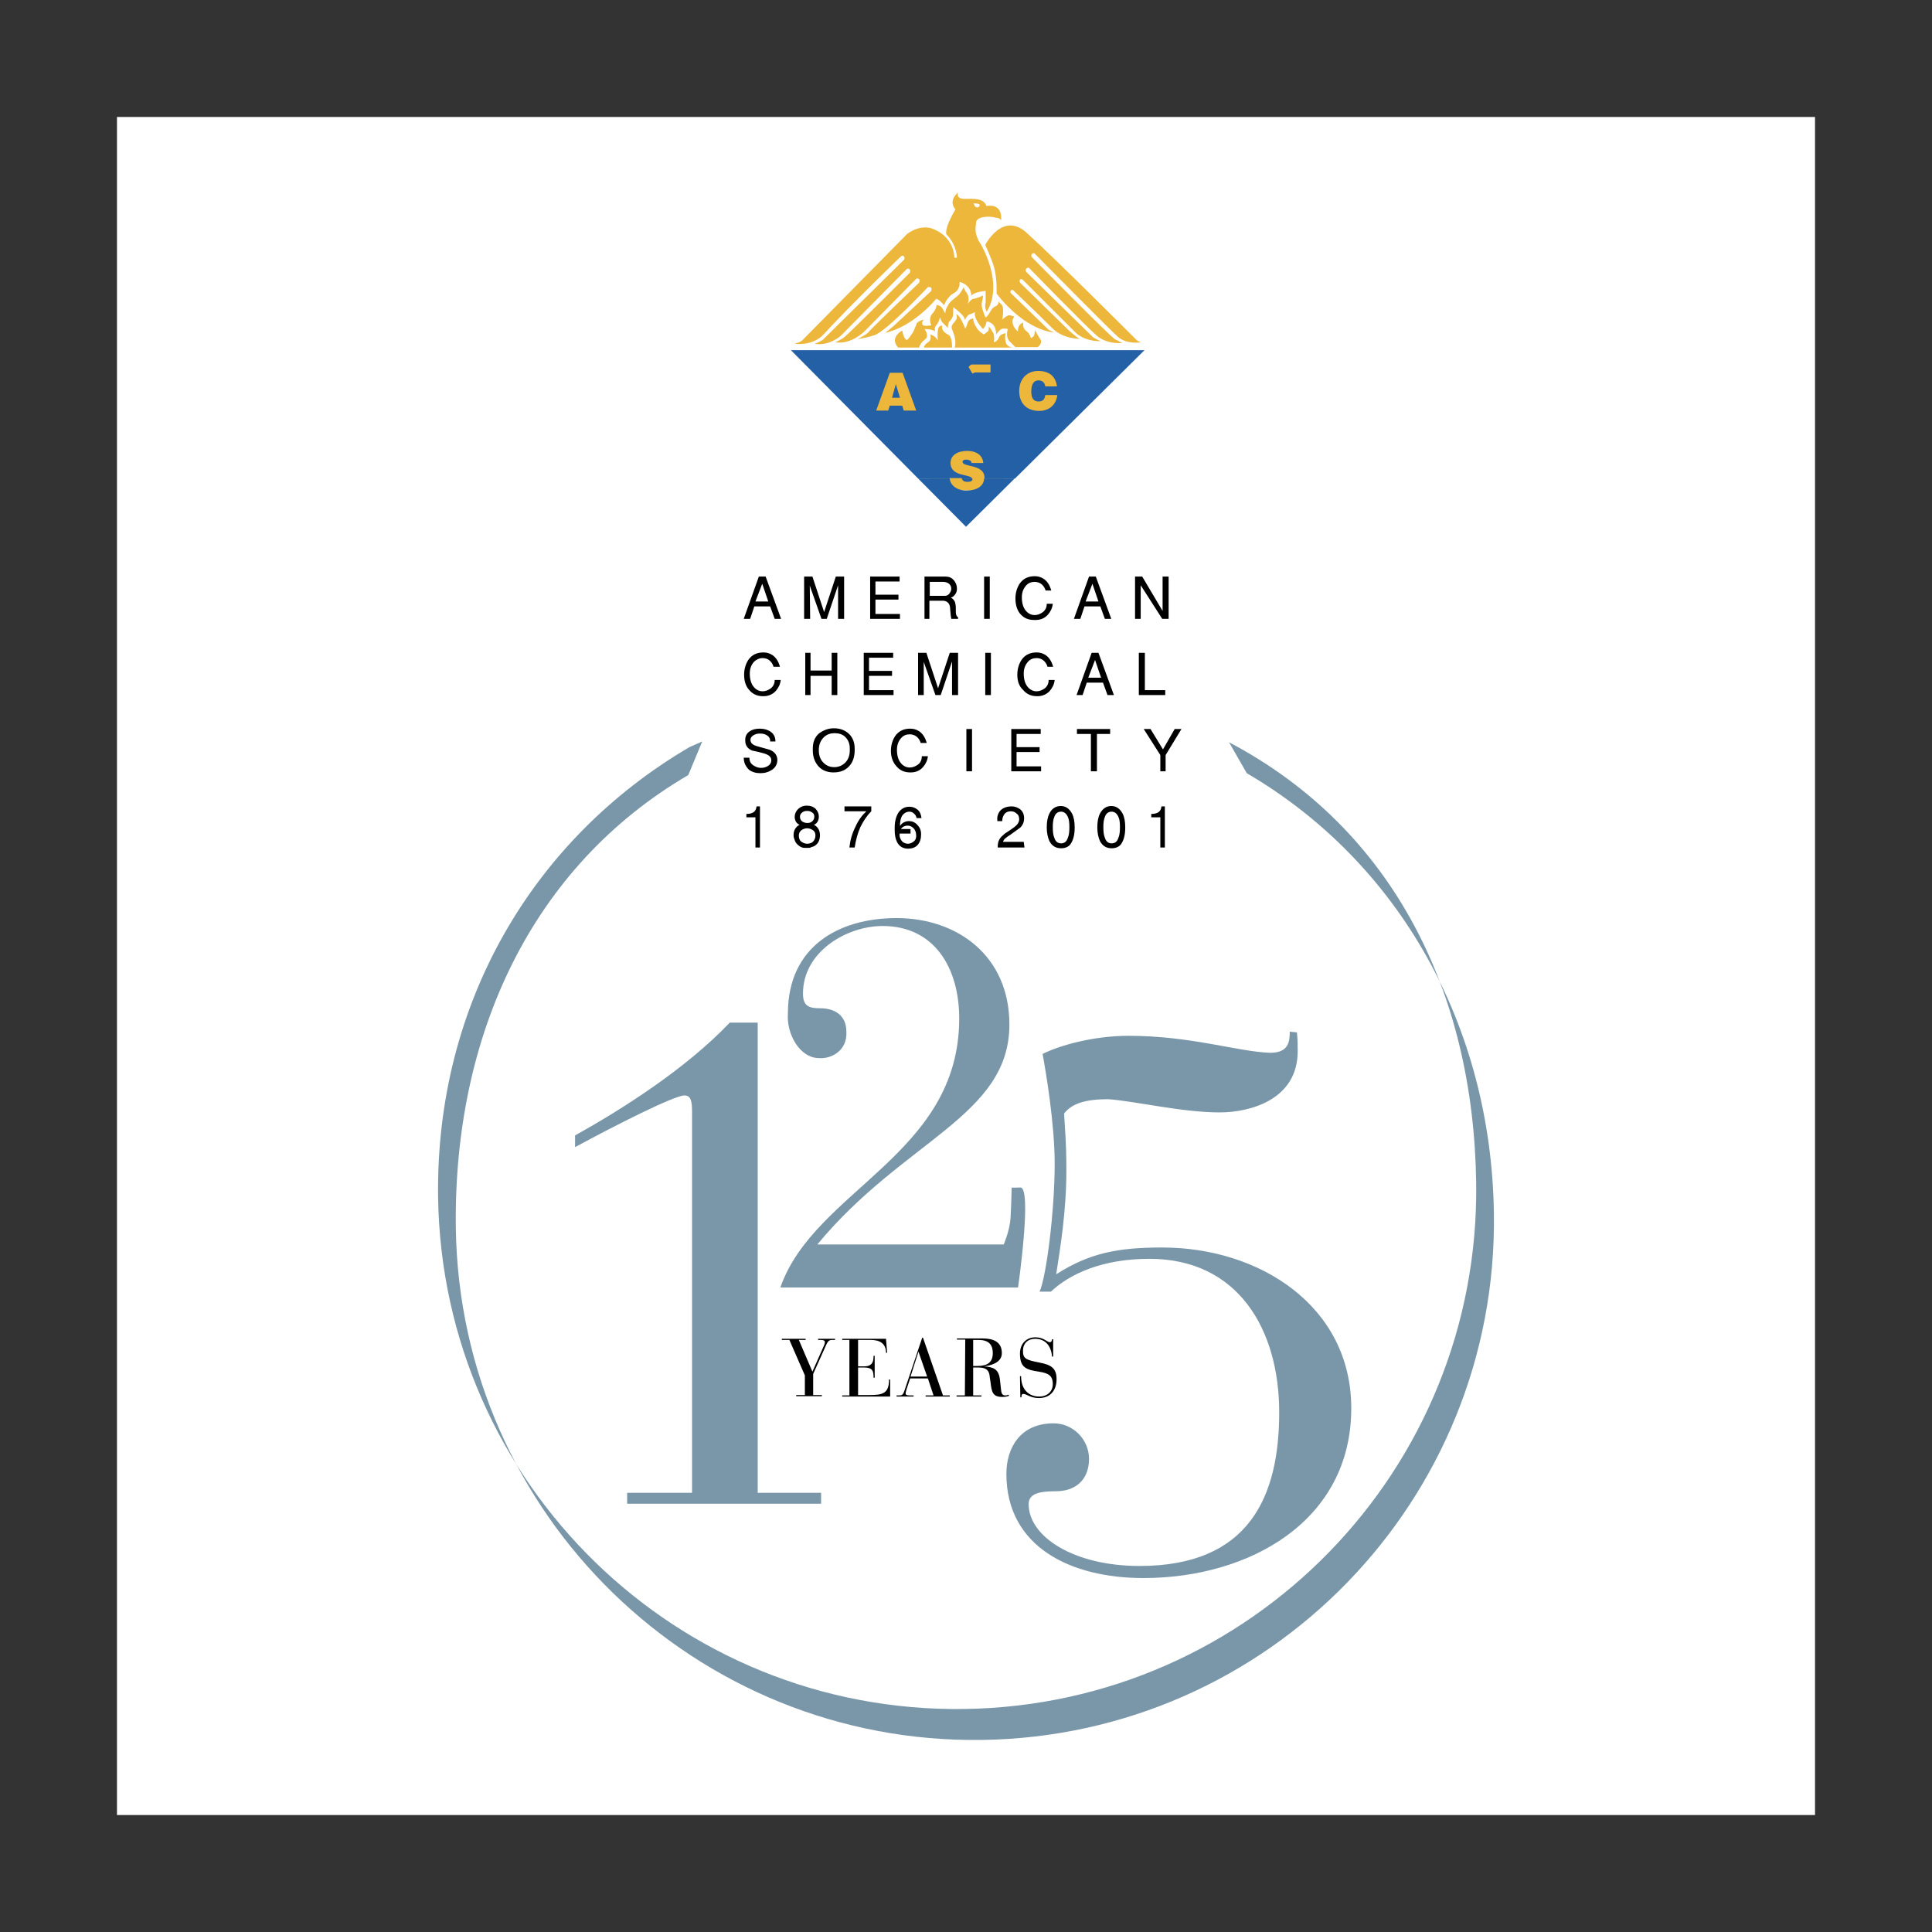 <?xml version="1.0" encoding="utf-8"?>
<!-- Generator: Adobe Illustrator 22.1.0, SVG Export Plug-In . SVG Version: 6.00 Build 0)  -->
<svg version="1.1" id="Layer_1" xmlns="http://www.w3.org/2000/svg" xmlns:xlink="http://www.w3.org/1999/xlink" x="0px" y="0px"
	 viewBox="0 0 512 512" style="enable-background:new 0 0 512 512;" xml:space="preserve">
<rect x="0" y="0" width="512" height="512" fill="#333333" stroke="none"/>
<style type="text/css">
	.st0{fill:#FFFFFF;}
	.st1{fill:#ECB73B;}
	.st2{fill:#2360A5;}
	.st3{fill:#7A97AA;}
</style>
<g>
	<path class="st0" d="M31,481h450V31H31V481z"/>
	<path class="st1" d="M262.8,130.2l31.5-34.8l-72.6,1.6l27.1,32.7L262.8,130.2z M261.1,64.9c0,0,4.7-9.2,11.2-3
		c6.9,6.2,28.8,28.1,28.8,28.1s0.7,0.7,1.4,0.7c0,0-3.8,0.7-6.2-1.4c-2.4-2.1-22.2-22.2-22.2-22.2s-0.4-0.1-0.7,0.3
		c-0.2,0.3,0,0.7,0,0.7s21.2,21.5,22.2,21.9c1,0.3,1,0.7,1.7,0.7c0.7,0.3-3.8,0.7-6.6-1.7c-2.8-2.4-18-18-18-18s-0.4-0.2-0.7,0.2
		c-0.4,0.3,0,0.9,0,0.9l17.7,17.3c0,0,1.7,1,2.1,1c0,0-3.8,0.3-6.6-2.1c-2.4-2.4-14.2-14.2-14.2-14.2s-0.4-0.3-0.7,0
		c-0.2,0.3,0,0.8,0,0.8l13.1,12.8c0,0,2.4,2.1,2.8,2.1c-0.3,0-4.8,0-7.6-3.1c-2.8-2.8-10-9.7-10-9.7s-0.4-0.4-0.7,0
		c-0.2,0.2-0.2,0.5,0,0.7l10,9.7l1.4,0.7c0,0-7.3-0.2-15.2-10.3c0,0,0.2-3.9-0.7-7.1C262.6,68.1,261.1,64.9,261.1,64.9L261.1,64.9z"
		/>
	<path class="st1" d="M239.1,87.6c0,0-3.5,1.8-1.1,4.5h5.6c0,0,0.1-1.1,1.6-2.2c1.2-0.9-0.2-2.7-0.2-2.7s2.4,0,2.8,0.7
		c0,0-0.3-1,0.3-1.7c0.7-0.7,1-2.1,1-2.1s0.3,1,0.7,1.4l1.4,1.4c0,0,0-1.4,0.4-1.7c0.3-0.3,1-1,1-2.1v-1.7c0,0,3.1,2.1,3.1,3.4
		c0,0,0.3-0.7,1-1.4c1-0.3,1.7-0.7,1.7-0.7s-0.7,1.4,2.1,4.5c0,0,0.9-0.9,0.9-1.9c0-0.3,1.3,0.1,1.9,0.9c0.7,0.8,0.7,2.4,0.7,2.4
		s0.8-1.1,1.4-1.4c0.6-0.3,1.7,0,1.7,0s-0.7,1.7,0.3,3.1c1,1,1.7,1.7,1.7,1.7h5.9c0,0,1.4-1,0.7-2.1c-0.7-1-1.4-2.4-1.4-2.4
		s0,0.2-0.2,1.2c-0.1,0.6-0.9,0.9-0.9,0.9s-0.4-1.3-1-1.7c-1.5-1-1-2.4-1-2.4s-0.8,0.1-1.2,1c-0.4,1-0.2,1.4-0.2,1.4s-1.2-1-1.4-2.1
		c-0.3-1.2,0.4-1.9,0.4-1.9s-1.5-0.6-1.8-0.2c-0.7,0.3-1.4,1-1.4,1s0.7-3.4-0.3-4.1l-0.7-0.7c0,0,0.3,0.8-1,1.4
		c-1.1,0.5-1.4,2.3-2.4,2.8c0,0.3-0.9-2.1-1-2.8c-0.2-1.3,0.3-1.6,0.3-3c0,0-1.6,0.8-2.6,0.9c-0.6,0.1-1.5,1.4-1.5,1.4
		s0.8-1.7-0.3-3.1c-0.5-0.6-0.7-1.4-0.7-1.4s-0.7,1.4-1.4,2.1c-0.7,0.7-2.4,1.7-2.8,2.8c-0.7,1-0.7,2.1-0.7,2.1s-0.7-1.4-1-1.7
		c-0.3-0.4-1.3-0.6-1.3-0.6s0,1.1-1.1,2.3c-1.2,1.3-0.3,3.1-0.3,3.1s-2.2,0.5-2.4-0.3c-0.2-0.5,0.4-1.2,0.4-1.2s-1.1,0.2-1.8,0.9
		c-0.3,0.7-0.7,1.7-1,2.4c-0.7,1-1.4,2.1-1.7,2.1C239.4,89.7,239.1,87.6,239.1,87.6L239.1,87.6z"/>
	<path class="st1" d="M245,92.1h7.3c0,0,0.1-2.9-1-3.4c-2.2-1.1-1.6-2.4-1.6-2.4s-1-0.1-1.1,1c-0.3,1.6,0,3.1,0,3.1s0-0.3-0.7-1
		c-0.7-0.7-1.4-0.7-1.4-0.7s0.3,0.7,0,1.4c-0.3,0.7-1,0.7-1.4,1.4C244.6,92.1,245,92.1,245,92.1L245,92.1z M253,92.1h15.2
		c0,0-1.7-0.3-1.7-1.7c-0.3-1,0-2.1,0-2.1s-1.4,0.2-1.7,1c-0.5,1.3-1.4,1.4-1.4,1.4s0.3-2.1-0.4-2.8c-0.3-0.7-1-1.4-1-1.4
		s0.2,1-0.3,1.4c-1,0.8-1,0.7-1,0.7s-1.4-0.7-2.1-2.1c-0.7-1-0.7-2.1-0.7-2.1s-1,0-1.4,1c-0.3,1-0.7,1.7-0.7,1.7s-1.4-3.8-2.4-3.8
		c0,0,0.4,0.8,0,1.4c-0.5,0.9-1.7,1.5-1,2.8C253.7,90.5,253,92.1,253,92.1L253,92.1z"/>
	<path class="st1" d="M261.6,55.1h-2.1c0,0,0.5-1-0.3-1.1c-0.5-0.1-1.2-0.1-1.2-0.1s0.2,0.6,0.5,0.9c0.8,0.5,1-0.2,1-0.2l2,0
		c0,0,4.2-1,3.8,3.8c0,0-0.3-0.7-1.4-0.7c-0.7-0.3-4.5-0.7-5.2,1c-0.3,2.4-0.3,3.1,0.7,5.2c1,1.4,6.6,11.4,2.1,18.7
		c0,0-0.7-1-0.3-2.4v-3.1c0,0-3.5,0.3-3.8,1.4c0,0,0.3-2.8-3.1-3.8c0,0,0.3,2.1-1.7,3.1c-1.7,1-2.4,3.1-2.4,3.1s-1.4-1.7-2.1-1.7
		c0,0-5.9,7.3-13.5,9l2.1-1.7l10.1-9.4c0-0.3,0.2-0.5-0.1-0.9c-0.2-0.2-0.8-0.1-0.8-0.1s-11,11.7-14.1,12.7c-3.1,1-4.5,1-4.5,1
		s1.7-0.7,2.8-1.7c0.4-0.7,13.5-13.2,13.5-13.2s0.2-0.4,0-0.9c-0.1-0.2-0.7-0.2-0.7-0.2L229,87.9c0,0-3.5,3.5-7.6,2.8
		c0,0,2.1-1,2.4-1.4c1-0.7,17.3-17,17.3-17s0.3-0.5,0-0.9c-0.2-0.3-0.7-0.2-0.7-0.2L222.8,89c0,0-3.1,2.8-6.9,2.1c0,0,1-0.3,2.1-1
		c0.7-0.7,21.5-21.2,21.5-21.2s0.5-0.4,0-1c-0.2-0.3-0.7,0-0.7,0S225.9,80.3,217.9,89c-3.1,2.8-7.3,2.1-7.3,2.1
		c0.7-0.3,1.4-0.3,2.1-1c0.7-0.7,27.7-28.1,27.7-28.1s3.8-3.1,7.6-1c3.1,1.4,4.9,4.5,4.9,7.3h0.7c0,0,0-3.4-2.8-6.2
		c0,0-0.7-1.4,2.4-6.6c0,0-2.1-2.1,0.7-4.5c0,0-0.7,1.7,1.7,1.7c2.4,0,5.2-0.3,5.9,2.1L261.6,55.1L261.6,55.1L261.6,55.1z"/>
	<path class="st2" d="M251.7,126.8c0.1,1.8,1.9,3.2,4.4,3.2c2.7,0,4.6-1.1,4.7-3.2h8.1L256,139.6l-12.7-12.8H251.7L251.7,126.8z
		 M257.7,126.8c0,0.1,0,0.1,0,0.2c0,0.5-0.5,0.7-1.4,0.7c-0.3,0-0.7-0.1-0.9-0.2c-0.3-0.2-0.4-0.4-0.5-0.7L257.7,126.8L257.7,126.8z
		"/>
	<path class="st2" d="M243.3,126.8l-33.7-34h93.7l-34.3,34h-8.1c0-0.1,0-0.1,0-0.2c0-3.7-5.8-2.7-5.8-4.2c0-0.4,0.3-0.6,1-0.6
		c0.3,0,0.6,0.1,0.9,0.2c0.3,0.1,0.4,0.4,0.5,0.7h3.1c-0.2-1.8-1.5-3.2-4.3-3.2c-2.5,0-4.4,1.1-4.4,3.2c0,3.7,5.3,2.9,5.7,4.1
		l-2.8,0l0-0.1h-3.2l0,0.1L243.3,126.8z M280.1,102.4c-0.3-2.6-2-4.1-5-4.1c-2.8,0-5,2-5,5.3c0,3.3,2,5.3,5.3,5.3
		c2.6,0,4.5-1.6,4.8-4.2H277c-0.1,1-0.6,1.7-1.7,1.7c-1.7,0-2-1.3-2-2.7c0-1.9,0.7-2.9,1.9-2.9c1,0,1.7,0.6,1.8,1.6L280.1,102.4
		L280.1,102.4z M238.5,105.4h-2.1l1-3.6L238.5,105.4z M235.4,108.8l0.4-1.3h3.3l0.4,1.3h3.3l-3.6-10h-3.4l-3.6,10H235.4z
		 M256.7,97.3l1,1.7l0.7-0.3h4.1v-2.1h-4.8c0,0-0.3-0.1-0.7,0.3C256.7,97.2,256.7,97.3,256.7,97.3z M258,113.9c0.7,0,1.3,0,1.9,0
		c0.6-0.9,1.8-1.1,2.6-0.6c0.2,0.1,0.4,0.3,0.6,0.6h0.2c1,0,0-1.2,0-1.2l-2.4-3.6c0,0-0.2,0-0.3,0c-1.3,0-2.3-1-2.3-2.3
		c0-0.4,0.3-1.1,0.3-1.1c-1.8-2.8-4.6-7-4.6-7.2h-3.8v-2.1c0,0,3.8,0,4.5,0c0.5,0,0.7,0.3,0.7,0.3l5,7.7c0,0,0.1,0,0.2,0
		c1.3,0,2.3,1,2.3,2.3c0,0.4-0.3,1.1-0.3,1.1l0,0c0,0,2.9,4.4,3.2,5.1c1.7,2.1-0.6,3-1.4,2.9l-1.3,0c-0.6,0.9-1.8,1.1-2.7,0.5
		c-0.2-0.1-0.4-0.3-0.5-0.5l-1.9,0c-0.3,0.5-0.9,0.8-1.6,0.8c-0.7,0-1.2-0.3-1.6-0.8l-2,0c-0.3,0.5-0.9,0.8-1.6,0.8
		s-1.2-0.3-1.6-0.8c-0.9,0-1.6,0-2,0c-1.2,0-3-1.3-1.4-3.1l3.4-5c0,0-0.2-0.6-0.2-1c0-1.3,1-2.3,2.3-2.3c0.1,0,0.1,0,0.2,0l2.3-3.5
		l1.4,1.7l-1.9,2.9c0,0,0.3,0.7,0.3,1.1c0,1.3-1,2.3-2.3,2.3c-0.1,0-0.3,0-0.3,0c-1.1,1.6-2.4,3.5-2.8,4c-0.7,1,0.3,0.9,0.3,0.9
		s0.2,0,0.6,0c0.3-0.5,1-0.9,1.6-0.9c0.6,0,1.2,0.3,1.6,0.9c0.6,0,1.3,0,2,0c0.4-0.5,1-0.9,1.6-0.9
		C257.1,113.1,257.7,113.4,258,113.9L258,113.9z"/>
	<path d="M213.3,364.5l-4.1-9.4h-2v-0.3h6.3v0.3h-1.8l3.6,8.4l2.7-6.1c0.4-0.9,0.6-1.3,0.6-1.7c0-0.4-0.3-0.6-1-0.6h-0.8v-0.3h4.5
		v0.3h-0.9c-0.8,0-1.1,0.6-1.4,1.2l-3.5,7.8v5.6h2.3v0.3H211v-0.3h2.3V364.5L213.3,364.5z M225.1,355.1h-1.9v-0.3h11.6l0.3,3.7h-0.3
		c0-2.5-1.7-3.4-4-3.4h-3.4v7h1.6c2.3,0,2.5-1.4,2.5-2.8h0.3v5.8h-0.3c0-1.7-0.2-2.7-2.5-2.7h-1.6v7.3h3c3.5,0,5.2-0.4,5.2-4.1h0.3
		v4.5h-12.7v-0.3h1.9L225.1,355.1L225.1,355.1z M245.7,364.8h-4.4l2.1-6.6h0L245.7,364.8z M247.4,369.8h-2.1v0.3h6.4v-0.3h-1.8
		l-5.3-15.3h-0.2l-4.7,14c-0.4,1.2-0.7,1.3-1.4,1.3h-0.7v0.3h4.5v-0.3h-1.1c-0.7,0-1-0.2-1-0.5c0-0.4,0.2-0.9,0.3-1.3l0.9-2.7h4.7
		L247.4,369.8L247.4,369.8z M257.9,355.1h1.5c3.1,0,3.7,1.8,3.7,3.5c0,2.5-1.5,3.4-4.1,3.4h-1.1V355.1z M255.7,369.8h-2.2v0.3h6.6
		v-0.3h-2.2v-7.4h1.4c2.5,0,2.9,1.2,3,2.6l0.2,1.3c0.3,2.5,0.5,3.9,3.1,3.9c0.8,0,1.3-0.1,1.8-0.3l-0.1-0.3
		c-0.2,0.1-0.5,0.2-0.9,0.2c-0.4,0-1-0.1-1.1-1.4l-0.3-2.7c-0.3-2.9-1.7-3.4-4.2-3.6v0c1.6-0.2,4.7-0.9,4.7-3.5
		c0-3.3-2.7-3.9-5.2-3.9h-6.7v0.3h2.2L255.7,369.8L255.7,369.8L255.7,369.8z M270.3,364.7h0.3c0,3.7,2.2,5.4,4.8,5.4
		c2.1,0,3.6-1.3,3.6-3.3c0-2.3-1.2-2.9-3.7-3.3c-3.4-0.5-5-1.1-5-4.8c0-2.5,1.6-4.3,4.1-4.3c2.2,0,3.1,1.3,3.8,1.3
		c0.5,0,0.6-0.5,0.6-0.8h0.3v4.6h-0.3c-0.2-2.5-1.5-4.7-4.5-4.7c-1.9,0-3.2,1.2-3.2,3.2c0,2,0.7,2.4,4.4,3.1
		c3.2,0.6,4.5,1.6,4.5,4.4c0,2.9-1.6,5-4.7,5c-2.2,0-3.3-1.1-4.1-1.1c-0.5,0-0.5,0.5-0.5,0.9h-0.3L270.3,364.7L270.3,364.7z"/>
	<path class="st3" d="M183.4,294.7c0-2.6-0.2-4.4-2-4.4c-2.7,0-18.3,7.9-29,13.7v-3.1c12.2-6.8,29.2-17.5,41-29.9h7.4v124.6h16.8
		v2.9h-51.4v-2.9h17.2V294.7L183.4,294.7z"/>
	<path class="st3" d="M269.8,341.2h-63c9-25.9,47.4-35.1,47.4-71.3c0-13.3-6.5-24.5-20.3-24.5c-9.5,0-21.1,6.8-21.1,17.9
		c0,3.3,1.5,3.9,4.6,3.9c3.7,0,6.9,1.8,6.9,6.2c0.3,5.1-4.1,7.3-7.3,7c-5,0-8.6-6.3-8.2-11.8c0-17.8,13.5-25.3,28.8-25.3
		c16.2,0,29.9,10.1,29.9,28.2c0,24.3-28,30.6-50.9,58.3h49.4c0,0,1.6-3.7,1.8-7c0.2-3.3,0.3-8.1,0.3-8.1s-1,0.1,2.3,0
		C273.6,314.6,269.8,341.2,269.8,341.2z M343.7,273.6c0.2,1.8,0.2,3.4,0.2,5c0,12.6-12.2,16.2-20.7,16.2c-10,0-22.4-3-29.5-3.5
		c-6.2,0-9.7,1.2-11.7,3.8c0.2,4.3,0.6,7.1,0.6,15c0,10.9-1.6,20.5-2.7,27.6c8.8-5.6,16.2-7.1,28.1-7.1c25.9,0,50.1,15.6,50.1,42.6
		c0,29.9-27,45-55.1,45c-19.3,0-36.3-8.3-36.3-27.6c0-6.8,3.6-13.4,12.5-13.4c5.3,0,9.4,4.4,9.4,9.4c0,5.6-3.6,8.6-8.8,8.6
		c-3.8,0-7.2,0.4-7.2,3.4c0,8.6,11.9,16.4,29.4,16.4c29.2,0,37-18.6,37-40.7c0-22-10.9-40.7-34.4-40.7c-12.5,0-21.1,4-26.1,8.7h-3
		c1.8-4,4-21.4,4-33.9c0-10.8-2.4-24.7-3.2-29.1c4.4-2.2,13.3-4.8,22.8-4.8c16.6,0,28.8,4.2,37.5,4.5c4.8,0,5.2-2.8,5.2-5.6
		L343.7,273.6L343.7,273.6L343.7,273.6z"/>
	<path d="M197.1,164l4-11.2h1.8l4.1,11.2h-1.7l-1.2-3.3h-4.2l-1.1,3.3L197.1,164L197.1,164z M200.2,159.4h3.4l-1.6-4.7L200.2,159.4z
		 M214.7,164h-1.6v-11.2h2.2l3.1,9.4l3.1-9.4h2.2V164h-1.6v-8.9l-3,8.9l-1.4,0l-3.1-8.8L214.7,164L214.7,164z M230.6,164v-11.2h7.8
		v1.3H232v3.5h6.1v1.3H232v3.8h6.5v1.3L230.6,164L230.6,164z M245,164v-11.2h5.6c0.9,0,1.6,0.3,2.2,1c0.5,0.6,0.8,1.3,0.8,2.2
		c0,0.5-0.1,1-0.4,1.4c-0.3,0.5-0.7,0.8-1.2,1c0.5,0.2,0.9,0.7,1.1,1.2c0.1,0.4,0.2,0.9,0.2,1.5l0,0.7c0,0.4,0,0.8,0.1,1.1
		c0.1,0.3,0.2,0.5,0.5,0.7v0.4h-1.8c-0.1-0.4-0.2-1.3-0.3-2.6c0-1.3-0.6-2.1-1.8-2.2h-3.7v4.8H245L245,164z M246.4,157.9h4
		c0.5,0,0.9-0.2,1.2-0.6c0.3-0.4,0.5-0.8,0.5-1.3c0-0.5-0.2-0.9-0.5-1.2c-0.4-0.4-1-0.6-1.7-0.6h-3.5L246.4,157.9L246.4,157.9z"/>
	<path d="M260.8,164h1.5v-11.2h-1.5V164z"/>
	<path d="M269.1,158.6c0-1.5,0.4-2.8,1.1-3.9c0.9-1.3,2.2-2,4-2c0.9,0,1.6,0.2,2.4,0.7c1,0.7,1.6,1.7,2,3.1h-1.5
		c-0.2-0.7-0.6-1.3-1.1-1.7c-0.5-0.4-1.2-0.6-1.8-0.6c-0.9,0-1.7,0.3-2.3,1c-0.7,0.8-1.1,1.8-1.1,3.1c0,1.6,0.4,2.8,1.1,3.6
		c0.6,0.7,1.4,1.1,2.3,1.1c0.8,0,1.5-0.3,2.2-0.8c0.7-0.6,1-1.3,1-2.2h1.6c-0.1,1.1-0.6,2.1-1.3,2.9c-0.8,0.9-1.9,1.4-3.2,1.4H274
		c-1.6,0-2.8-0.6-3.7-1.7C269.5,161.6,269.1,160.2,269.1,158.6z M284.6,164l4-11.2h1.8l4.1,11.2h-1.7l-1.2-3.3h-4.2l-1.1,3.3
		L284.6,164L284.6,164z M287.7,159.4h3.4l-1.6-4.7L287.7,159.4z M302.3,164h-1.5v-11.2h1.9l5.4,9.1v-9.1h1.6V164H308l-5.7-8.9V164z
		 M197.2,178.8c0-1.5,0.4-2.8,1.1-3.9c0.9-1.3,2.2-2,4-2c0.9,0,1.6,0.2,2.4,0.7c1,0.7,1.6,1.7,2,3.1H205c-0.2-0.7-0.6-1.3-1.1-1.7
		c-0.5-0.4-1.1-0.6-1.8-0.6c-0.9,0-1.7,0.4-2.3,1c-0.7,0.8-1.1,1.8-1.1,3.1c0,1.6,0.4,2.8,1.1,3.6c0.6,0.7,1.4,1.1,2.3,1.1
		c0.8,0,1.5-0.3,2.2-0.8c0.7-0.6,1-1.3,1-2.2h1.6c-0.1,1.1-0.6,2.1-1.3,2.9c-0.8,0.9-2,1.4-3.2,1.4h-0.2c-1.6,0-2.8-0.6-3.7-1.7
		C197.6,181.8,197.2,180.4,197.2,178.8L197.2,178.8z M213.4,184.2V173h1.4v4.7h5.6V173h1.5v11.2h-1.5v-5.1h-5.6v5.1H213.4z
		 M228.9,184.2V173h7.8v1.3h-6.4v3.5h6.1v1.3h-6.1v3.8h6.5v1.3H228.9z M244.9,184.2h-1.6V173h2.2l3.1,9.4l3.1-9.4h2.2v11.2h-1.6
		v-8.9l-3,8.9l-1.4,0l-3.1-8.8V184.2L244.9,184.2z"/>
	<path d="M261.1,184.2h1.5V173h-1.5V184.2z"/>
	<path d="M269.6,178.8c0-1.5,0.4-2.8,1.1-3.9c0.9-1.3,2.2-2,4-2c0.9,0,1.6,0.2,2.4,0.7c1,0.7,1.6,1.7,2,3.1h-1.5
		c-0.2-0.7-0.6-1.3-1.1-1.7c-0.5-0.4-1.1-0.6-1.8-0.6c-0.9,0-1.7,0.3-2.3,1c-0.7,0.8-1.1,1.8-1.1,3.1c0,1.6,0.4,2.8,1.1,3.6
		c0.6,0.7,1.4,1.1,2.3,1.1c0.8,0,1.5-0.3,2.2-0.8c0.7-0.6,1-1.3,1-2.2h1.6c-0.1,1.1-0.6,2.1-1.3,2.9c-0.8,0.9-2,1.4-3.2,1.4h-0.2
		c-1.6,0-2.8-0.6-3.7-1.7C270,181.8,269.6,180.4,269.6,178.8L269.6,178.8z M285.3,184.2l4-11.2h1.8l4.1,11.2h-1.7l-1.2-3.3H288
		l-1.1,3.3L285.3,184.2L285.3,184.2z M288.4,179.6h3.4l-1.6-4.7L288.4,179.6z M308.8,184.2h-7V173h1.6v9.9h5.4V184.2z M197.1,200.8
		h1.5c0,0.9,0.3,1.5,1,2c0.6,0.4,1.3,0.7,2.1,0.7c0.7,0,1.3-0.2,1.8-0.5c0.5-0.3,0.8-0.7,0.9-1.3l0-0.2c0-0.9-0.6-1.4-1.8-1.8
		c-1.1-0.3-2.2-0.6-3.3-0.8c-1.2-0.5-1.8-1.4-1.8-2.6v-0.3c0-0.9,0.4-1.7,1.2-2.2c0.7-0.5,1.6-0.7,2.7-0.7c1.1,0,2.1,0.3,2.8,0.8
		c0.9,0.6,1.3,1.5,1.3,2.6h-1.4v-0.2c0-0.6-0.3-1.1-0.8-1.4c-0.6-0.4-1.2-0.5-1.9-0.5c-0.6,0-1.2,0.1-1.8,0.5
		c-0.5,0.3-0.8,0.8-0.7,1.4c0.1,0.7,0.7,1.2,1.9,1.5c2.1,0.6,3.2,0.9,3.2,0.9c1.2,0.5,1.9,1.3,2,2.5v0.2c0,1.1-0.5,2-1.4,2.6
		c-0.9,0.6-1.9,0.9-3.1,0.9c-1.2,0-2.2-0.3-3-0.9C197.6,203.1,197.1,202.1,197.1,200.8L197.1,200.8z M221,193c1.6,0,2.9,0.5,3.9,1.4
		c1.1,1,1.6,2.4,1.6,4v0.4c0,1.8-0.5,3.3-1.6,4.4c-1,1-2.3,1.5-4,1.5c-1.6,0-2.9-0.5-3.9-1.5c-1-1.1-1.6-2.5-1.6-4.3v-0.5
		c0-1.7,0.5-3,1.6-4C218.2,193.5,219.5,193,221,193L221,193z M217,198.4v0.5c0,1.3,0.4,2.4,1.2,3.2c0.8,0.8,1.7,1.2,2.9,1.2
		c1.1,0,2.1-0.4,2.9-1.2c0.8-0.8,1.2-1.9,1.2-3.2v-0.6c0-1.2-0.4-2.2-1.2-3c-0.7-0.7-1.7-1-2.8-1c-1.1,0-2,0.3-2.8,1
		C217.5,196.2,217.1,197.1,217,198.4L217,198.4z M236.1,199c0-1.5,0.4-2.8,1.1-3.9c0.9-1.3,2.2-2,4-2c0.9,0,1.6,0.2,2.4,0.7
		c1,0.7,1.6,1.7,2,3.1H244c-0.2-0.7-0.6-1.3-1.1-1.7c-0.5-0.4-1.2-0.6-1.8-0.6c-0.9,0-1.7,0.3-2.3,1c-0.7,0.8-1.1,1.8-1.1,3.1
		c0,1.6,0.4,2.8,1.1,3.6c0.6,0.7,1.4,1.1,2.3,1.1c0.8,0,1.5-0.3,2.2-0.8c0.7-0.5,1-1.4,1-2.2h1.6c-0.1,1.1-0.6,2.1-1.3,2.9
		c-0.8,0.9-1.9,1.4-3.2,1.4h-0.2c-1.6,0-2.8-0.6-3.7-1.7C236.6,202,236.1,200.6,236.1,199L236.1,199z"/>
	<path d="M256.1,204.4h1.5v-11.2h-1.5V204.4z"/>
	<path d="M268,204.4v-11.2h7.8v1.3h-6.4v3.5h6.1v1.3h-6.1v3.8h6.5v1.3L268,204.4L268,204.4z M289.1,204.4v-9.9h-3.7v-1.3h8.8v1.3
		h-3.5v9.9H289.1L289.1,204.4z M307.5,204.4v-4.3l-4.4-6.9h1.8l3.3,5.4l3.1-5.4h1.8l-4.2,6.9v4.3H307.5z M200.2,224.6v-8h-2.4v-0.9
		c0.7,0,1.2-0.1,1.6-0.3c0.7-0.3,1-0.9,1.1-1.7h0.9v10.9L200.2,224.6L200.2,224.6z M213.9,224.7c-0.5,0-1,0-1.3-0.1
		c-0.3-0.1-0.7-0.3-0.9-0.5c-0.4-0.3-0.8-0.7-1-1.2c-0.2-0.5-0.4-1-0.4-1.5c0-0.6,0.1-1.2,0.4-1.7c0.3-0.5,0.7-0.9,1.2-1.1
		c-0.4-0.2-0.8-0.5-1-0.9c-0.2-0.4-0.3-0.8-0.3-1.2c0-0.8,0.3-1.4,0.8-2c0.6-0.6,1.4-1,2.4-1c1,0,1.8,0.3,2.4,0.9
		c0.5,0.6,0.8,1.2,0.8,2c0,0.5-0.1,0.9-0.3,1.3c-0.2,0.4-0.6,0.7-1,0.9c0.5,0.2,0.9,0.6,1.2,1.1c0.3,0.5,0.4,1.1,0.4,1.7
		c0,0.5-0.1,1-0.3,1.5c-0.2,0.5-0.6,0.9-1,1.2c-0.3,0.2-0.6,0.3-1,0.4C214.8,224.7,214.4,224.7,213.9,224.7L213.9,224.7z
		 M213.9,223.6c0.6,0,1.2-0.2,1.5-0.5c0.4-0.4,0.7-0.9,0.7-1.7c0-0.6-0.2-1.1-0.7-1.4c-0.4-0.3-1-0.5-1.5-0.5
		c-0.5,0-1.1,0.2-1.5,0.5c-0.4,0.3-0.7,0.8-0.7,1.4c0,0.7,0.2,1.3,0.6,1.6C212.8,223.4,213.4,223.6,213.9,223.6L213.9,223.6z
		 M213.9,218.1c0.5,0,1-0.1,1.3-0.4c0.4-0.3,0.6-0.8,0.6-1.3c0-0.5-0.2-0.9-0.6-1.1c-0.4-0.3-0.8-0.4-1.3-0.4
		c-0.5,0-0.9,0.1-1.3,0.4c-0.4,0.3-0.6,0.7-0.6,1.1c0,0.6,0.2,1,0.6,1.3C212.9,217.9,213.4,218.1,213.9,218.1L213.9,218.1z
		 M225.1,224.6c0.2-1.9,0.7-3.7,1.6-5.5c0.8-1.8,1.8-3.1,2.9-4.1h-5.8v-1.3h7.1v1.3c-1.2,1.2-2.1,2.6-2.9,4.2
		c-0.7,1.6-1.2,3.4-1.5,5.4H225.1z M244.1,221.1c0,1.2-0.3,2.1-0.9,2.8c-0.6,0.7-1.5,1-2.6,1c-1.3,0-2.3-0.6-2.9-1.8
		c-0.4-0.8-0.6-1.9-0.6-3.1l0-0.6c0-1.8,0.4-3.2,1.1-4.2c0.7-0.9,1.6-1.4,2.7-1.4h0.2c0.8,0,1.5,0.3,2.1,0.8c0.6,0.5,0.9,1.3,1,2.2
		h-1.3c-0.1-0.5-0.3-0.9-0.7-1.2c-0.3-0.3-0.7-0.5-1.2-0.5c-0.7,0-1.3,0.3-1.8,0.9c-0.5,0.7-0.7,1.7-0.7,2.9c0.3-0.4,0.6-0.8,1.1-1
		c0.4-0.2,0.8-0.3,1.3-0.3c0.8,0,1.6,0.3,2.2,1C243.8,219.3,244.1,220.1,244.1,221.1z M242.8,221.5c0-0.8-0.2-1.5-0.7-2
		c-0.4-0.4-0.9-0.7-1.5-0.7c-0.7,0-1.2,0.2-1.6,0.6c-0.4,0.4-0.6,1-0.6,1.8v0.3c0.1,0.7,0.4,1.2,0.8,1.6c0.4,0.3,0.9,0.5,1.4,0.5
		c0.5,0,1-0.2,1.4-0.5C242.6,222.7,242.8,222.2,242.8,221.5L242.8,221.5z"/>
	<path d="M237.6,220.9h3.7v-1.2h-3.7V220.9z"/>
	<path d="M271.5,224.6h-7.1v-0.2c0-0.9,0.2-1.6,0.6-2.2c0.2-0.3,0.6-0.7,1.3-1.3c1.2-0.8,2-1.3,2.5-1.7c0.8-0.6,1.3-1.3,1.3-2.1
		c0-0.6-0.2-1.2-0.7-1.5c-0.4-0.4-0.9-0.6-1.5-0.6c-0.7,0-1.2,0.2-1.6,0.6c-0.4,0.5-0.7,1.1-0.7,2h-1.3c0-0.1,0-0.2,0-0.3
		c-0.1-0.9,0.2-1.8,0.8-2.5c0.7-0.7,1.7-1.1,3-1.1c0.9,0,1.6,0.3,2.3,0.8c0.7,0.6,1,1.4,1,2.4c0,0.9-0.3,1.6-0.8,2.2
		c-0.1,0.2-1.2,0.9-3.1,2.3c-0.4,0.2-0.7,0.5-1,0.7c-0.4,0.3-0.6,0.7-0.7,1h5.5L271.5,224.6L271.5,224.6L271.5,224.6z M281.2,224.8
		c-1.4,0-2.4-0.6-3.1-1.9c-0.4-0.9-0.7-2.1-0.7-3.6c0-1.5,0.2-2.7,0.7-3.7c0.6-1.3,1.7-2,3-2c1.3,0,2.3,0.7,3,2
		c0.5,1,0.7,2.2,0.7,3.7c0,2-0.4,3.4-1.1,4.4C283.2,224.4,282.3,224.8,281.2,224.8L281.2,224.8z M281.2,223.5c0.9,0,1.5-0.5,1.8-1.5
		c0.3-0.7,0.4-1.6,0.4-2.8c0-1.1-0.1-2.1-0.4-2.7c-0.4-0.9-1-1.4-1.8-1.4c-0.9,0-1.5,0.5-1.8,1.4c-0.3,0.7-0.4,1.6-0.4,2.7
		c0,1.2,0.1,2.1,0.4,2.8C279.7,223,280.3,223.5,281.2,223.5L281.2,223.5z M294.6,224.8c-1.4,0-2.4-0.6-3.1-1.9
		c-0.4-0.9-0.7-2.1-0.7-3.6c0-1.5,0.2-2.7,0.7-3.7c0.7-1.3,1.7-2,3-2c1.3,0,2.3,0.7,3,2c0.5,1,0.7,2.2,0.7,3.7c0,2-0.4,3.4-1.1,4.4
		C296.6,224.4,295.7,224.8,294.6,224.8L294.6,224.8z M294.6,223.5c0.9,0,1.5-0.5,1.8-1.5c0.3-0.7,0.4-1.6,0.4-2.8
		c0-1.1-0.1-2.1-0.4-2.7c-0.4-0.9-1-1.4-1.8-1.4c-0.9,0-1.5,0.5-1.8,1.4c-0.3,0.7-0.4,1.6-0.4,2.7c0,1.2,0.1,2.1,0.4,2.8
		C293.1,223,293.7,223.5,294.6,223.5L294.6,223.5z M307.5,224.6v-8h-2.4v-0.9c0.7,0,1.2-0.1,1.6-0.3c0.7-0.3,1-0.9,1.1-1.7h0.9v10.9
		L307.5,224.6L307.5,224.6z"/>
	<path class="st3" d="M186.1,196.5l-3.7,8.9c-41.4,24.2-62.3,68.8-61.6,120.1c1.1,76,63.6,136.7,139.5,135.6
		c76-1.1,136.7-63.6,135.6-139.5c-0.7-50-25.3-93.2-65.5-116.7l-4.7-8.2c43.8,23.1,64.8,66.7,65.5,116.7
		c1.1,76-59.6,138.4-135.6,139.5c-76,1.1-138.4-59.6-139.5-135.6c-0.7-51.4,25.2-95,66.6-119.3L186.1,196.5L186.1,196.5z"/>
</g>
</svg>
